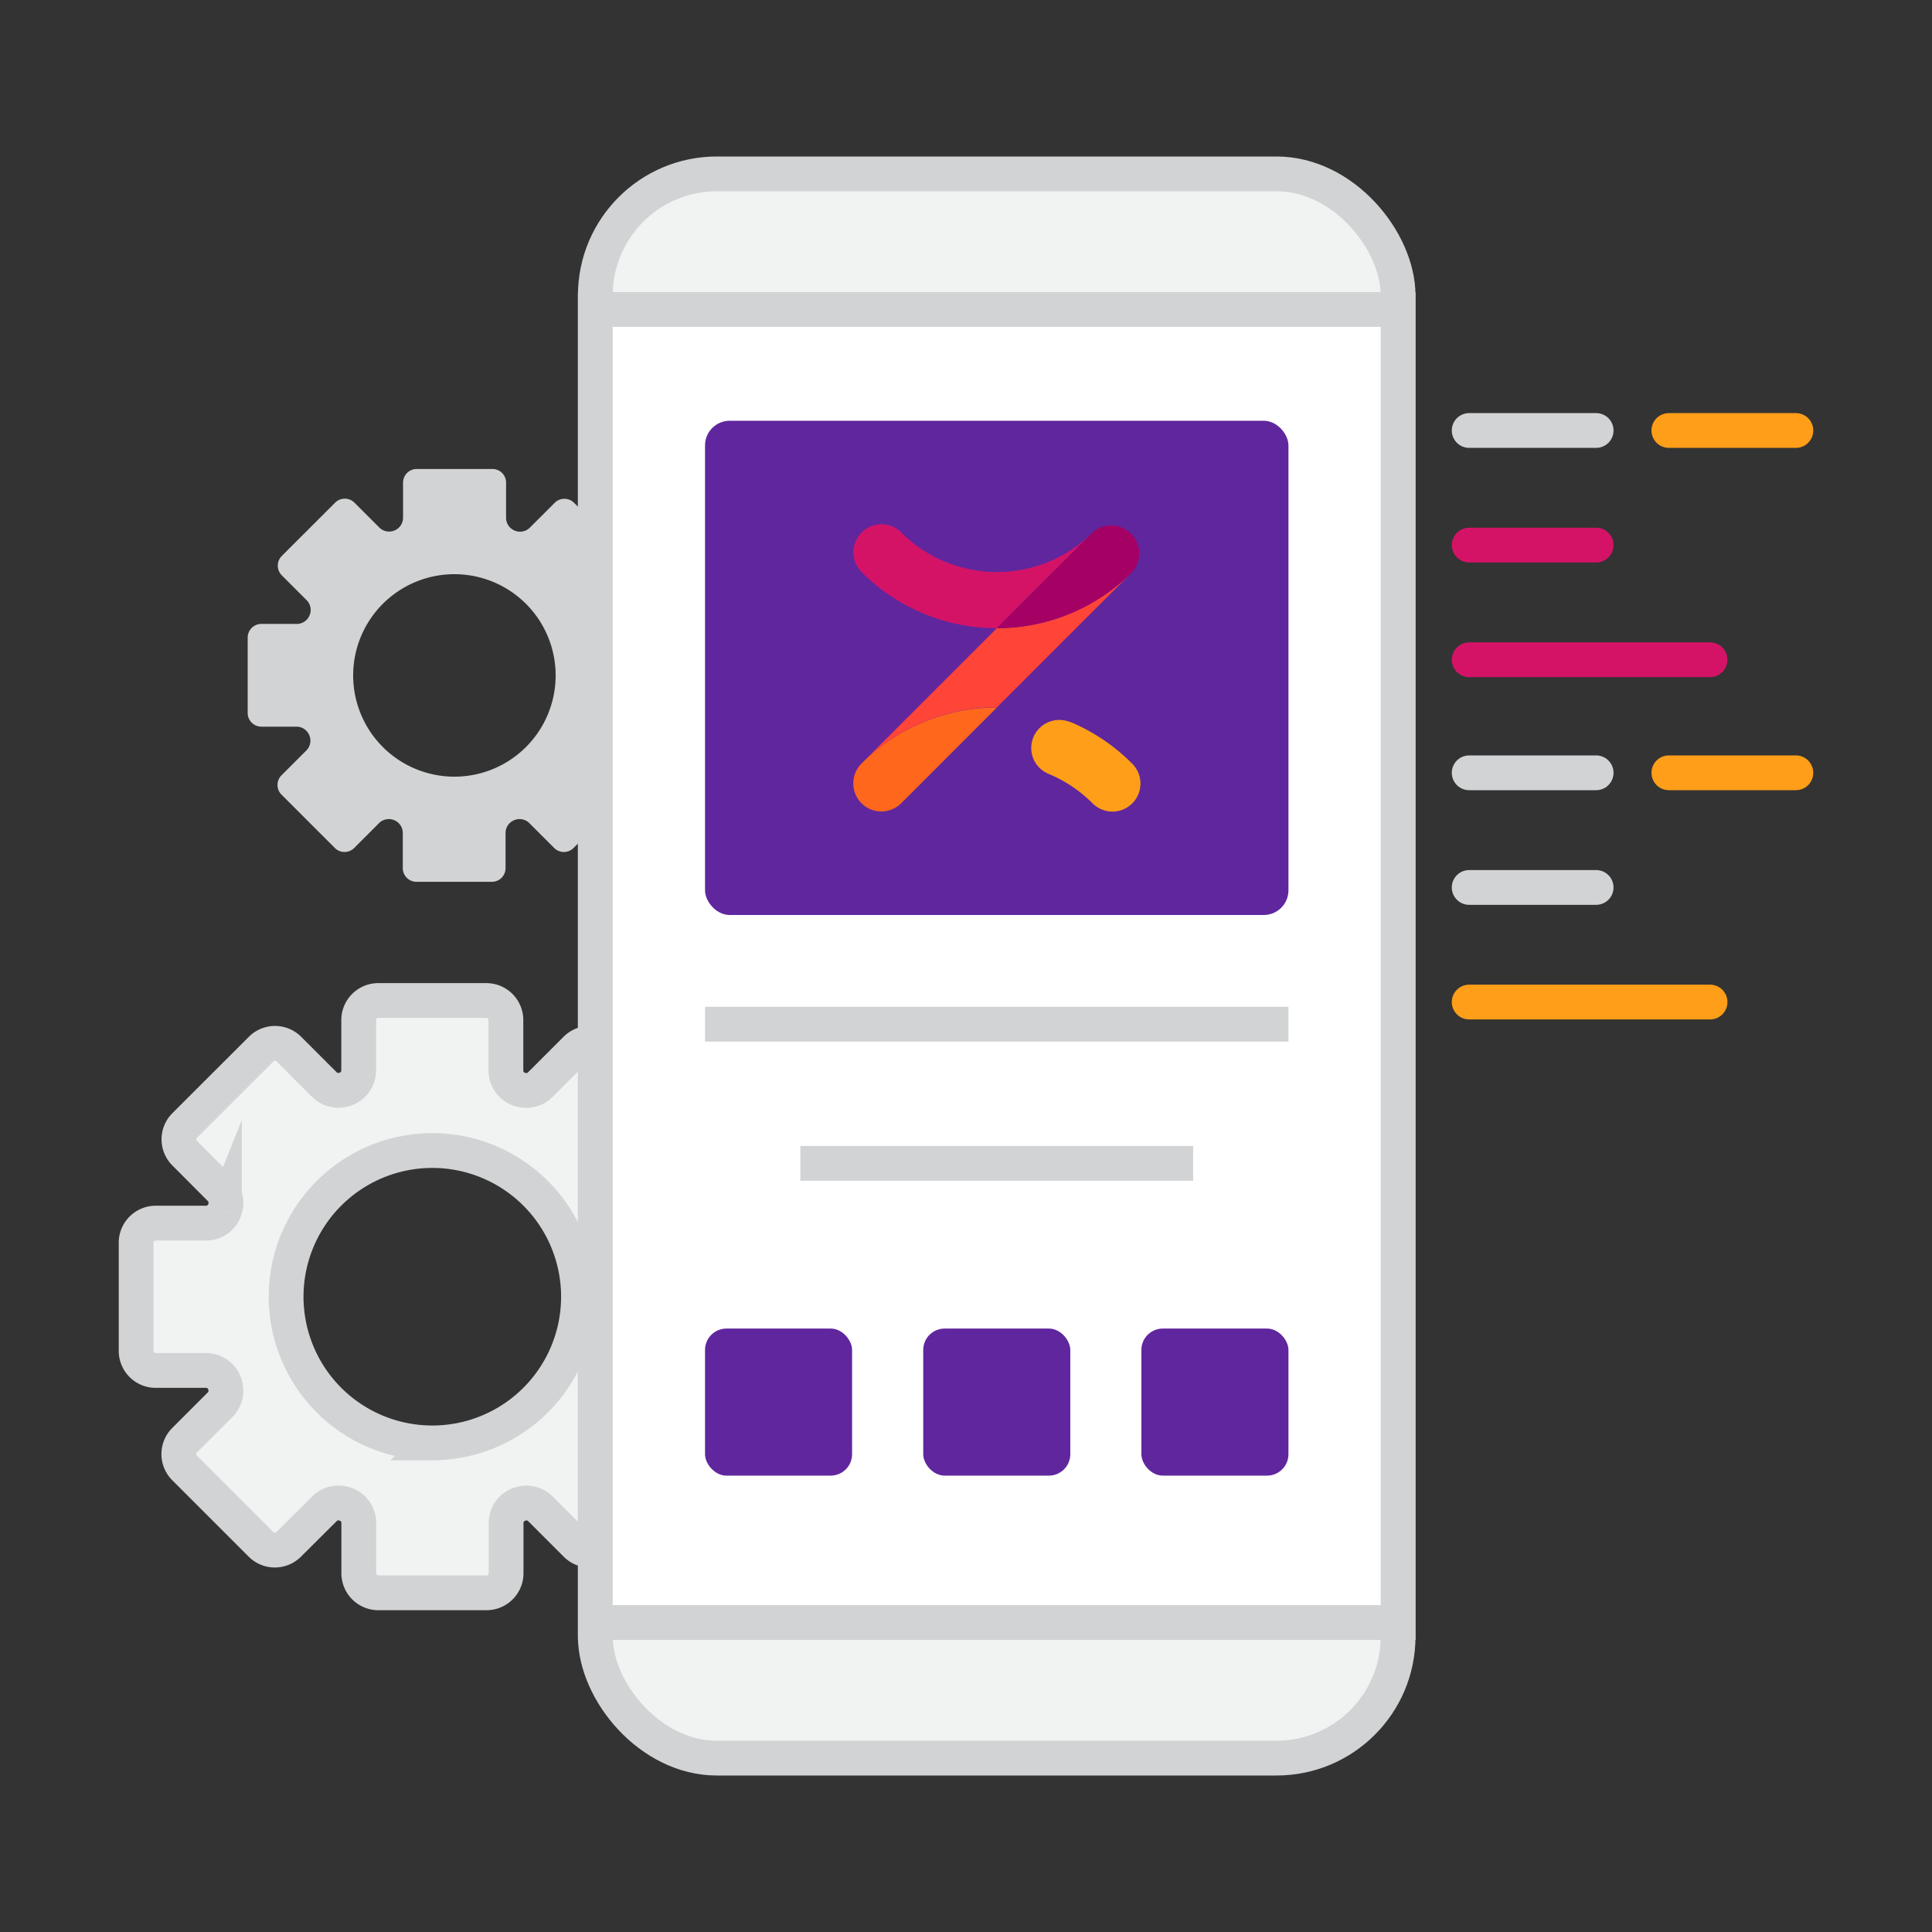 <?xml version="1.0" encoding="UTF-8"?> <svg xmlns="http://www.w3.org/2000/svg" id="Layer_1" data-name="Layer 1" viewBox="0 0 500 500"><rect x="0" y="0" width="500" height="500" fill="#333333" stroke="none"/><defs><style>.cls-1{fill:#f1f2f2;}.cls-1,.cls-3,.cls-5,.cls-7{stroke:#d1d3d4;stroke-miterlimit:10;}.cls-1,.cls-3,.cls-5,.cls-6,.cls-7,.cls-8{stroke-width:9px;}.cls-2{fill:#d1d3d4;}.cls-3{fill:#fff;}.cls-4{fill:#60269e;}.cls-5,.cls-6,.cls-7,.cls-8{fill:none;}.cls-6{stroke:#ff9e18;}.cls-6,.cls-7,.cls-8{stroke-linecap:round;}.cls-6,.cls-8{stroke-linejoin:round;}.cls-8{stroke:#d41367;}.cls-9{fill:#ff9e18;}.cls-10{fill:#ff671d;}.cls-11{fill:#ff4438;}.cls-12{fill:#d41367;}.cls-13{fill:#a50064;}</style></defs><path class="cls-1" d="M183.47,316.54H170.4a5.12,5.12,0,0,1-4.72-3.21l0-.06a5.12,5.12,0,0,1,1.07-5.59l9.24-9.24a5.06,5.06,0,0,0,0-7.16L156.19,271.5a5.06,5.06,0,0,0-7.16,0l-9.24,9.24a5.12,5.12,0,0,1-5.59,1.07l-.06,0a5.13,5.13,0,0,1-3.21-4.72V264a5.07,5.07,0,0,0-5.06-5.07h-28A5.07,5.07,0,0,0,92.83,264v13.06a5.11,5.11,0,0,1-3.21,4.72l-.06,0A5.1,5.1,0,0,1,84,280.74l-9.24-9.24a5.07,5.07,0,0,0-7.17,0L47.79,291.28a5.06,5.06,0,0,0,0,7.16L57,307.68a5.12,5.12,0,0,1,1.08,5.59l0,.06a5.1,5.1,0,0,1-4.71,3.21H40.3a5.07,5.07,0,0,0-5.07,5.07v28a5.07,5.07,0,0,0,5.07,5.07H53.37a5.1,5.1,0,0,1,4.71,3.21l0,.06A5.12,5.12,0,0,1,57,363.5l-9.24,9.24a5.06,5.06,0,0,0,0,7.16l19.78,19.78a5.07,5.07,0,0,0,7.17,0L84,390.44a5.1,5.1,0,0,1,5.58-1.07l.06,0a5.11,5.11,0,0,1,3.21,4.72v13.06a5.07,5.07,0,0,0,5.07,5.07h28a5.07,5.07,0,0,0,5.06-5.07V394.11a5.13,5.13,0,0,1,3.21-4.72l.06,0a5.12,5.12,0,0,1,5.59,1.07l9.24,9.24a5.06,5.06,0,0,0,7.16,0L176,379.9a5.06,5.06,0,0,0,0-7.16l-9.24-9.24a5.12,5.12,0,0,1-1.07-5.59l0-.06a5.12,5.12,0,0,1,4.72-3.21h13.07a5.07,5.07,0,0,0,5.06-5.07v-28A5.07,5.07,0,0,0,183.47,316.54Zm-71.59,56.88a37.83,37.83,0,1,1,37.83-37.83A37.83,37.83,0,0,1,111.88,373.42Z"></path><path class="cls-2" d="M167.59,161.5h-9.12a3.59,3.59,0,0,1-3.3-2.24v0a3.55,3.55,0,0,1,.74-3.89l6.46-6.45a3.55,3.55,0,0,0,0-5l-13.81-13.8a3.54,3.54,0,0,0-5,0l-6.45,6.45a3.59,3.59,0,0,1-3.9.75l0,0a3.57,3.57,0,0,1-2.24-3.29v-9.13a3.53,3.53,0,0,0-3.53-3.53H107.85a3.54,3.54,0,0,0-3.54,3.53V134a3.56,3.56,0,0,1-2.23,3.29l0,0a3.59,3.59,0,0,1-3.9-.75l-6.45-6.45a3.54,3.54,0,0,0-5,0l-13.81,13.8a3.55,3.55,0,0,0,0,5l6.45,6.45a3.55,3.55,0,0,1,.75,3.89l0,0a3.56,3.56,0,0,1-3.29,2.24H67.64A3.54,3.54,0,0,0,64.1,165v19.52a3.55,3.55,0,0,0,3.54,3.54h9.12a3.55,3.55,0,0,1,3.29,2.24l0,0a3.56,3.56,0,0,1-.75,3.9l-6.45,6.45a3.54,3.54,0,0,0,0,5l13.81,13.81a3.54,3.54,0,0,0,5,0l6.45-6.45a3.57,3.57,0,0,1,3.9-.75l0,0a3.56,3.56,0,0,1,2.23,3.29v9.12a3.54,3.54,0,0,0,3.54,3.54h19.53a3.53,3.53,0,0,0,3.53-3.54v-9.12a3.57,3.57,0,0,1,2.24-3.29l0,0a3.57,3.57,0,0,1,3.9.75l6.45,6.45a3.54,3.54,0,0,0,5,0l13.81-13.81a3.54,3.54,0,0,0,0-5l-6.46-6.45a3.56,3.56,0,0,1-.74-3.9v0a3.57,3.57,0,0,1,3.3-2.24h9.12a3.55,3.55,0,0,0,3.54-3.54V165A3.54,3.54,0,0,0,167.59,161.5Zm-50,39.5a26.2,26.2,0,1,1,26.21-26.2A26.2,26.2,0,0,1,117.61,201Z"></path><rect class="cls-1" x="154.07" y="45" width="207.76" height="410" rx="31.46"></rect><rect class="cls-3" x="154.07" y="80.09" width="207.76" height="339.82"></rect><rect class="cls-4" x="182.46" y="108.89" width="150.99" height="127.91" rx="6.39"></rect><line class="cls-5" x1="182.46" y1="265.06" x2="333.45" y2="265.06"></line><line class="cls-5" x1="207.13" y1="301.07" x2="308.78" y2="301.07"></line><rect class="cls-4" x="238.93" y="343.83" width="38.06" height="38.06" rx="5.54"></rect><rect class="cls-4" x="182.46" y="343.83" width="38.06" height="38.06" rx="5.54"></rect><rect class="cls-4" x="295.39" y="343.83" width="38.06" height="38.06" rx="5.54"></rect><line class="cls-6" x1="380.22" y1="259.33" x2="442.56" y2="259.33"></line><line class="cls-7" x1="380.22" y1="229.67" x2="413.08" y2="229.67"></line><line class="cls-7" x1="380.22" y1="200" x2="413.08" y2="200"></line><line class="cls-6" x1="431.9" y1="200" x2="464.77" y2="200"></line><line class="cls-8" x1="380.22" y1="170.74" x2="442.56" y2="170.74"></line><line class="cls-8" x1="380.22" y1="141.07" x2="413.08" y2="141.07"></line><line class="cls-7" x1="380.22" y1="111.41" x2="413.08" y2="111.41"></line><line class="cls-6" x1="431.9" y1="111.41" x2="464.77" y2="111.41"></line><path class="cls-9" d="M267.44,190.8a7.26,7.26,0,0,1,9.14-4.06.11.11,0,0,1,.08,0l.42.17.1,0A49.58,49.58,0,0,1,293,197.63a7.25,7.25,0,0,1-10.2,10.31l-.06-.05-.06-.06a35,35,0,0,0-11.3-7.55A7.24,7.24,0,0,1,267.44,190.8Z"></path><path class="cls-10" d="M258,183.1l-7.25,7.25-1.82,1.82-15.7,15.71a7.26,7.26,0,0,1-10.27-10.27A49.42,49.42,0,0,1,258,183.1Z"></path><path class="cls-11" d="M293,148.06l-35,35a49.4,49.4,0,0,0-35,14.51l35-35A49.4,49.4,0,0,0,293,148.06Z"></path><path class="cls-12" d="M282.57,138l-7,7L267,153.51l-1.81,1.81L258,162.57a49.36,49.36,0,0,1-35-14.51,7.25,7.25,0,0,1,10.26-10.26,35.07,35.07,0,0,0,11,7.46l.05,0,.61.25a35.15,35.15,0,0,0,26.19,0l.62-.25,0,0A34.79,34.79,0,0,0,282.57,138Z"></path><path class="cls-13" d="M293,148.06a49.4,49.4,0,0,1-35,14.51l7.25-7.25,1.81-1.81,8.53-8.53,7-7,.16-.16.06-.06h0A7.26,7.26,0,0,1,293,148.06Z"></path></svg> 